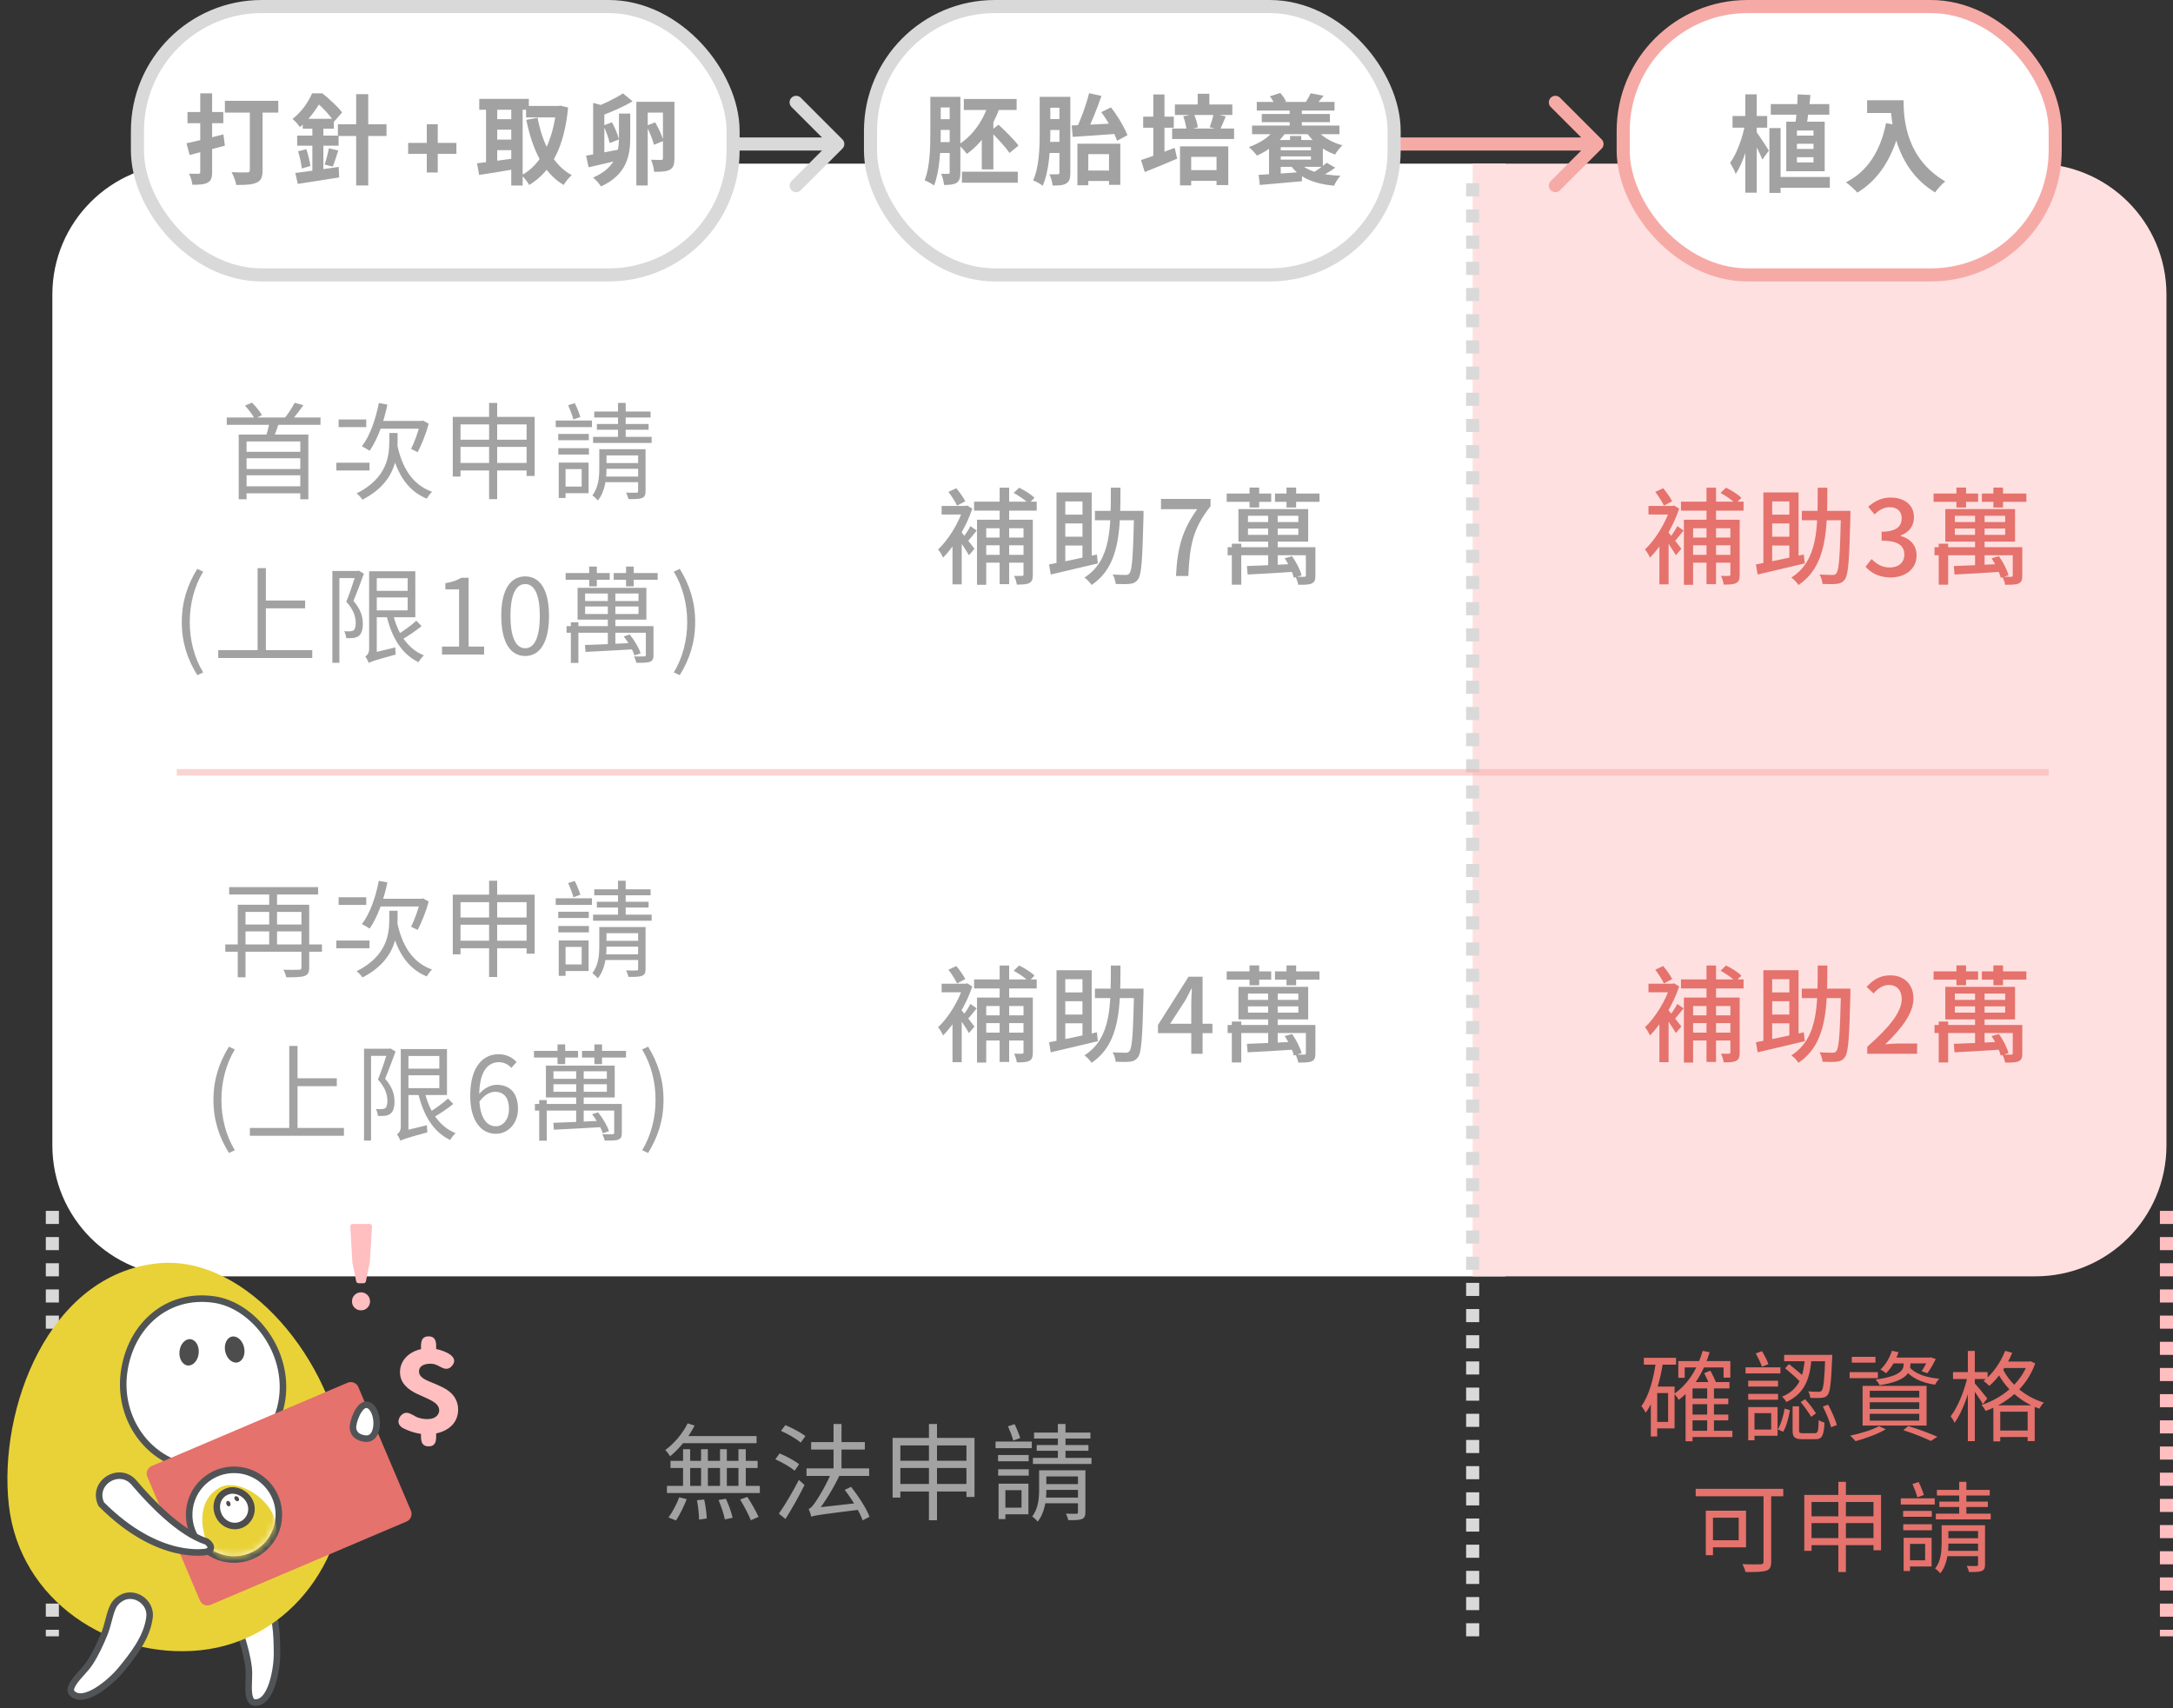 <svg width="332" height="261" viewBox="0 0 332 261" fill="none" xmlns="http://www.w3.org/2000/svg">
<rect x="0" y="0" width="332" height="261" fill="#333333" stroke="none"/>
<path d="M331 185V250" stroke="#FFBEC0" stroke-width="2" stroke-dasharray="2 2"/>
<path d="M8 185V250" stroke="#D9D9D9" stroke-width="2" stroke-dasharray="2 2"/>
<path d="M8 45C8 33.954 16.954 25 28 25H230V195H28C16.954 195 8 186.046 8 175V45Z" fill="white"/>
<path d="M225 25H311C322.046 25 331 33.954 331 45V175C331 186.046 322.046 195 311 195H225V25Z" fill="#FEE0E0"/>
<path d="M148.824 76.64H158.392V78.016H148.824V76.64ZM150.184 82.128H156.936V83.312H150.184V82.128ZM150.184 84.768H156.936V85.968H150.184V84.768ZM152.728 74.512H154.184V89.248H152.728V74.512ZM149.272 79.408H156.952V80.704H150.68V89.344H149.272V79.408ZM156.376 79.408H157.8V87.792C157.8 88.448 157.704 88.832 157.272 89.072C156.856 89.296 156.216 89.312 155.352 89.312C155.304 88.928 155.128 88.352 154.936 87.984C155.496 88 155.992 88 156.168 87.984C156.328 87.984 156.376 87.936 156.376 87.76V79.408ZM154.872 75.312L155.704 74.512C156.552 74.912 157.56 75.552 158.056 76.064L157.16 76.944C156.68 76.432 155.704 75.76 154.872 75.312ZM145.528 82.448L146.936 80.928V89.28H145.528V82.448ZM143.864 77.296H147.624V78.608H143.864V77.296ZM146.744 81.152C147.128 81.568 148.552 83.392 148.888 83.84L148.04 84.832C147.624 84.08 146.472 82.384 146.008 81.776L146.744 81.152ZM147.208 77.296H147.512L147.768 77.232L148.552 77.712C147.624 80.544 145.784 83.488 144.088 85.2C143.944 84.848 143.56 84.176 143.32 83.952C144.888 82.496 146.504 79.872 147.208 77.584V77.296ZM148.264 80.384L149.224 81.056C148.696 81.68 148.2 82.368 147.752 82.8L147.064 82.272C147.432 81.776 147.992 80.928 148.264 80.384ZM144.904 75.152L146.104 74.592C146.632 75.216 147.224 76.048 147.48 76.592L146.216 77.248C145.96 76.672 145.4 75.808 144.904 75.152ZM167.288 78.048H173.896V79.488H167.288V78.048ZM173.272 78.048H174.712C174.712 78.048 174.712 78.576 174.712 78.768C174.552 85.456 174.408 87.776 173.88 88.496C173.544 88.976 173.176 89.136 172.648 89.2C172.136 89.264 171.288 89.248 170.456 89.216C170.424 88.8 170.248 88.16 169.992 87.776C170.856 87.824 171.64 87.84 171.976 87.84C172.248 87.84 172.424 87.792 172.568 87.584C172.984 87.088 173.128 84.752 173.272 78.368V78.048ZM169.72 74.512H171.192C171.176 80.88 171.16 86.432 166.776 89.376C166.552 89.008 166.056 88.496 165.688 88.24C169.832 85.6 169.704 80.512 169.72 74.512ZM161.416 75.232H166.792V85.664H165.384V76.608H162.76V86.672H161.416V75.232ZM160.28 86.24C162.088 85.904 164.92 85.312 167.592 84.72L167.736 86.08C165.192 86.688 162.488 87.328 160.536 87.776L160.28 86.24ZM162.12 78.624H166.072V79.968H162.12V78.624ZM162.12 82H166.072V83.344H162.12V82ZM179.672 88C179.88 83.712 180.632 80.96 182.92 77.792H177.384V76.224H184.952V77.344C182.2 80.8 181.768 83.408 181.56 88H179.672ZM193.757 78.304H195.213V86.864H193.757V78.304ZM190.669 80.752V81.712H198.365V80.752H190.669ZM190.669 78.8V79.76H198.365V78.8H190.669ZM189.213 77.776H199.869V82.752H189.213V77.776ZM199.517 83.6H200.973V87.92C200.973 88.576 200.877 88.912 200.429 89.136C199.981 89.344 199.325 89.344 198.349 89.344C198.301 88.976 198.109 88.464 197.933 88.112C198.557 88.128 199.101 88.128 199.277 88.128C199.453 88.112 199.517 88.064 199.517 87.904V83.6ZM190.509 86.48C192.317 86.416 195.069 86.304 197.741 86.16L197.725 87.36C195.165 87.536 192.493 87.68 190.621 87.776L190.509 86.48ZM196.285 85.296L197.405 84.976C198.045 85.872 198.669 87.088 198.861 87.904L197.677 88.272C197.485 87.456 196.909 86.224 196.285 85.296ZM190.909 74.496H192.381V77.536H190.909V74.496ZM196.557 74.496H198.029V77.536H196.557V74.496ZM187.421 75.408H194.221V76.672H187.421V75.408ZM194.797 75.408H201.597V76.672H194.797V75.408ZM187.565 83.6H200.189V84.832H187.565V83.6ZM188.205 83.072H189.645V89.328H188.205V83.072Z" fill="#A2A2A2"/>
<path d="M148.824 149.64H158.392V151.016H148.824V149.64ZM150.184 155.128H156.936V156.312H150.184V155.128ZM150.184 157.768H156.936V158.968H150.184V157.768ZM152.728 147.512H154.184V162.248H152.728V147.512ZM149.272 152.408H156.952V153.704H150.68V162.344H149.272V152.408ZM156.376 152.408H157.8V160.792C157.8 161.448 157.704 161.832 157.272 162.072C156.856 162.296 156.216 162.312 155.352 162.312C155.304 161.928 155.128 161.352 154.936 160.984C155.496 161 155.992 161 156.168 160.984C156.328 160.984 156.376 160.936 156.376 160.76V152.408ZM154.872 148.312L155.704 147.512C156.552 147.912 157.56 148.552 158.056 149.064L157.16 149.944C156.68 149.432 155.704 148.76 154.872 148.312ZM145.528 155.448L146.936 153.928V162.28H145.528V155.448ZM143.864 150.296H147.624V151.608H143.864V150.296ZM146.744 154.152C147.128 154.568 148.552 156.392 148.888 156.84L148.04 157.832C147.624 157.08 146.472 155.384 146.008 154.776L146.744 154.152ZM147.208 150.296H147.512L147.768 150.232L148.552 150.712C147.624 153.544 145.784 156.488 144.088 158.2C143.944 157.848 143.56 157.176 143.32 156.952C144.888 155.496 146.504 152.872 147.208 150.584V150.296ZM148.264 153.384L149.224 154.056C148.696 154.68 148.2 155.368 147.752 155.8L147.064 155.272C147.432 154.776 147.992 153.928 148.264 153.384ZM144.904 148.152L146.104 147.592C146.632 148.216 147.224 149.048 147.48 149.592L146.216 150.248C145.96 149.672 145.4 148.808 144.904 148.152ZM167.288 151.048H173.896V152.488H167.288V151.048ZM173.272 151.048H174.712C174.712 151.048 174.712 151.576 174.712 151.768C174.552 158.456 174.408 160.776 173.88 161.496C173.544 161.976 173.176 162.136 172.648 162.2C172.136 162.264 171.288 162.248 170.456 162.216C170.424 161.8 170.248 161.16 169.992 160.776C170.856 160.824 171.64 160.84 171.976 160.84C172.248 160.84 172.424 160.792 172.568 160.584C172.984 160.088 173.128 157.752 173.272 151.368V151.048ZM169.72 147.512H171.192C171.176 153.88 171.16 159.432 166.776 162.376C166.552 162.008 166.056 161.496 165.688 161.24C169.832 158.6 169.704 153.512 169.72 147.512ZM161.416 148.232H166.792V158.664H165.384V149.608H162.76V159.672H161.416V148.232ZM160.28 159.24C162.088 158.904 164.92 158.312 167.592 157.72L167.736 159.08C165.192 159.688 162.488 160.328 160.536 160.776L160.28 159.24ZM162.12 151.624H166.072V152.968H162.12V151.624ZM162.12 155H166.072V156.344H162.12V155ZM182.008 161V153.32C182.008 152.696 182.056 151.688 182.104 151.048H182.024C181.736 151.64 181.416 152.264 181.08 152.872L178.776 156.408H185.24V157.848H176.92V156.6L181.592 149.224H183.736V161H182.008ZM193.757 151.304H195.213V159.864H193.757V151.304ZM190.669 153.752V154.712H198.365V153.752H190.669ZM190.669 151.8V152.76H198.365V151.8H190.669ZM189.213 150.776H199.869V155.752H189.213V150.776ZM199.517 156.6H200.973V160.92C200.973 161.576 200.877 161.912 200.429 162.136C199.981 162.344 199.325 162.344 198.349 162.344C198.301 161.976 198.109 161.464 197.933 161.112C198.557 161.128 199.101 161.128 199.277 161.128C199.453 161.112 199.517 161.064 199.517 160.904V156.6ZM190.509 159.48C192.317 159.416 195.069 159.304 197.741 159.16L197.725 160.36C195.165 160.536 192.493 160.68 190.621 160.776L190.509 159.48ZM196.285 158.296L197.405 157.976C198.045 158.872 198.669 160.088 198.861 160.904L197.677 161.272C197.485 160.456 196.909 159.224 196.285 158.296ZM190.909 147.496H192.381V150.536H190.909V147.496ZM196.557 147.496H198.029V150.536H196.557V147.496ZM187.421 148.408H194.221V149.672H187.421V148.408ZM194.797 148.408H201.597V149.672H194.797V148.408ZM187.565 156.6H200.189V157.832H187.565V156.6ZM188.205 156.072H189.645V162.328H188.205V156.072Z" fill="#A2A2A2"/>
<path d="M256.824 76.64H266.392V78.016H256.824V76.64ZM258.184 82.128H264.936V83.312H258.184V82.128ZM258.184 84.768H264.936V85.968H258.184V84.768ZM260.728 74.512H262.184V89.248H260.728V74.512ZM257.272 79.408H264.952V80.704H258.68V89.344H257.272V79.408ZM264.376 79.408H265.8V87.792C265.8 88.448 265.704 88.832 265.272 89.072C264.856 89.296 264.216 89.312 263.352 89.312C263.304 88.928 263.128 88.352 262.936 87.984C263.496 88 263.992 88 264.168 87.984C264.328 87.984 264.376 87.936 264.376 87.76V79.408ZM262.872 75.312L263.704 74.512C264.552 74.912 265.56 75.552 266.056 76.064L265.16 76.944C264.68 76.432 263.704 75.76 262.872 75.312ZM253.528 82.448L254.936 80.928V89.28H253.528V82.448ZM251.864 77.296H255.624V78.608H251.864V77.296ZM254.744 81.152C255.128 81.568 256.552 83.392 256.888 83.84L256.04 84.832C255.624 84.08 254.472 82.384 254.008 81.776L254.744 81.152ZM255.208 77.296H255.512L255.768 77.232L256.552 77.712C255.624 80.544 253.784 83.488 252.088 85.2C251.944 84.848 251.56 84.176 251.32 83.952C252.888 82.496 254.504 79.872 255.208 77.584V77.296ZM256.264 80.384L257.224 81.056C256.696 81.68 256.2 82.368 255.752 82.8L255.064 82.272C255.432 81.776 255.992 80.928 256.264 80.384ZM252.904 75.152L254.104 74.592C254.632 75.216 255.224 76.048 255.48 76.592L254.216 77.248C253.96 76.672 253.4 75.808 252.904 75.152ZM275.288 78.048H281.896V79.488H275.288V78.048ZM281.272 78.048H282.712C282.712 78.048 282.712 78.576 282.712 78.768C282.552 85.456 282.408 87.776 281.88 88.496C281.544 88.976 281.176 89.136 280.648 89.2C280.136 89.264 279.288 89.248 278.456 89.216C278.424 88.8 278.248 88.16 277.992 87.776C278.856 87.824 279.64 87.84 279.976 87.84C280.248 87.84 280.424 87.792 280.568 87.584C280.984 87.088 281.128 84.752 281.272 78.368V78.048ZM277.72 74.512H279.192C279.176 80.88 279.16 86.432 274.776 89.376C274.552 89.008 274.056 88.496 273.688 88.24C277.832 85.6 277.704 80.512 277.72 74.512ZM269.416 75.232H274.792V85.664H273.384V76.608H270.76V86.672H269.416V75.232ZM268.28 86.24C270.088 85.904 272.92 85.312 275.592 84.72L275.736 86.08C273.192 86.688 270.488 87.328 268.536 87.776L268.28 86.24ZM270.12 78.624H274.072V79.968H270.12V78.624ZM270.12 82H274.072V83.344H270.12V82ZM288.872 88.224C287.032 88.224 285.832 87.488 285.032 86.592L285.944 85.408C286.632 86.112 287.496 86.704 288.728 86.704C290.04 86.704 290.952 85.968 290.952 84.752C290.952 83.44 290.12 82.608 287.48 82.608V81.232C289.784 81.232 290.552 80.368 290.552 79.184C290.552 78.144 289.88 77.488 288.744 77.488C287.848 77.488 287.08 77.92 286.408 78.592L285.432 77.424C286.376 76.592 287.464 76.016 288.824 76.016C290.936 76.016 292.424 77.104 292.424 79.04C292.424 80.4 291.64 81.344 290.392 81.808V81.888C291.752 82.24 292.824 83.248 292.824 84.848C292.824 86.976 291.048 88.224 288.872 88.224ZM301.757 78.304H303.213V86.864H301.757V78.304ZM298.669 80.752V81.712H306.365V80.752H298.669ZM298.669 78.8V79.76H306.365V78.8H298.669ZM297.213 77.776H307.869V82.752H297.213V77.776ZM307.517 83.6H308.973V87.92C308.973 88.576 308.877 88.912 308.429 89.136C307.981 89.344 307.325 89.344 306.349 89.344C306.301 88.976 306.109 88.464 305.933 88.112C306.557 88.128 307.101 88.128 307.277 88.128C307.453 88.112 307.517 88.064 307.517 87.904V83.6ZM298.509 86.48C300.317 86.416 303.069 86.304 305.741 86.16L305.725 87.36C303.165 87.536 300.493 87.68 298.621 87.776L298.509 86.48ZM304.285 85.296L305.405 84.976C306.045 85.872 306.669 87.088 306.861 87.904L305.677 88.272C305.485 87.456 304.909 86.224 304.285 85.296ZM298.909 74.496H300.381V77.536H298.909V74.496ZM304.557 74.496H306.029V77.536H304.557V74.496ZM295.421 75.408H302.221V76.672H295.421V75.408ZM302.797 75.408H309.597V76.672H302.797V75.408ZM295.565 83.6H308.189V84.832H295.565V83.6ZM296.205 83.072H297.645V89.328H296.205V83.072Z" fill="#E5726C"/>
<path d="M256.824 149.64H266.392V151.016H256.824V149.64ZM258.184 155.128H264.936V156.312H258.184V155.128ZM258.184 157.768H264.936V158.968H258.184V157.768ZM260.728 147.512H262.184V162.248H260.728V147.512ZM257.272 152.408H264.952V153.704H258.68V162.344H257.272V152.408ZM264.376 152.408H265.8V160.792C265.8 161.448 265.704 161.832 265.272 162.072C264.856 162.296 264.216 162.312 263.352 162.312C263.304 161.928 263.128 161.352 262.936 160.984C263.496 161 263.992 161 264.168 160.984C264.328 160.984 264.376 160.936 264.376 160.76V152.408ZM262.872 148.312L263.704 147.512C264.552 147.912 265.56 148.552 266.056 149.064L265.16 149.944C264.68 149.432 263.704 148.76 262.872 148.312ZM253.528 155.448L254.936 153.928V162.28H253.528V155.448ZM251.864 150.296H255.624V151.608H251.864V150.296ZM254.744 154.152C255.128 154.568 256.552 156.392 256.888 156.84L256.04 157.832C255.624 157.08 254.472 155.384 254.008 154.776L254.744 154.152ZM255.208 150.296H255.512L255.768 150.232L256.552 150.712C255.624 153.544 253.784 156.488 252.088 158.2C251.944 157.848 251.56 157.176 251.32 156.952C252.888 155.496 254.504 152.872 255.208 150.584V150.296ZM256.264 153.384L257.224 154.056C256.696 154.68 256.2 155.368 255.752 155.8L255.064 155.272C255.432 154.776 255.992 153.928 256.264 153.384ZM252.904 148.152L254.104 147.592C254.632 148.216 255.224 149.048 255.48 149.592L254.216 150.248C253.96 149.672 253.4 148.808 252.904 148.152ZM275.288 151.048H281.896V152.488H275.288V151.048ZM281.272 151.048H282.712C282.712 151.048 282.712 151.576 282.712 151.768C282.552 158.456 282.408 160.776 281.88 161.496C281.544 161.976 281.176 162.136 280.648 162.2C280.136 162.264 279.288 162.248 278.456 162.216C278.424 161.8 278.248 161.16 277.992 160.776C278.856 160.824 279.64 160.84 279.976 160.84C280.248 160.84 280.424 160.792 280.568 160.584C280.984 160.088 281.128 157.752 281.272 151.368V151.048ZM277.72 147.512H279.192C279.176 153.88 279.16 159.432 274.776 162.376C274.552 162.008 274.056 161.496 273.688 161.24C277.832 158.6 277.704 153.512 277.72 147.512ZM269.416 148.232H274.792V158.664H273.384V149.608H270.76V159.672H269.416V148.232ZM268.28 159.24C270.088 158.904 272.92 158.312 275.592 157.72L275.736 159.08C273.192 159.688 270.488 160.328 268.536 160.776L268.28 159.24ZM270.12 151.624H274.072V152.968H270.12V151.624ZM270.12 155H274.072V156.344H270.12V155ZM285.288 161V159.928C288.776 156.856 290.552 154.568 290.552 152.632C290.552 151.368 289.88 150.488 288.568 150.488C287.64 150.488 286.872 151.064 286.248 151.784L285.192 150.776C286.216 149.672 287.256 149.016 288.792 149.016C290.952 149.016 292.344 150.408 292.344 152.552C292.344 154.808 290.52 157.16 288.024 159.56C288.632 159.496 289.384 159.432 289.96 159.432H292.904V161H285.288ZM301.757 151.304H303.213V159.864H301.757V151.304ZM298.669 153.752V154.712H306.365V153.752H298.669ZM298.669 151.8V152.76H306.365V151.8H298.669ZM297.213 150.776H307.869V155.752H297.213V150.776ZM307.517 156.6H308.973V160.92C308.973 161.576 308.877 161.912 308.429 162.136C307.981 162.344 307.325 162.344 306.349 162.344C306.301 161.976 306.109 161.464 305.933 161.112C306.557 161.128 307.101 161.128 307.277 161.128C307.453 161.112 307.517 161.064 307.517 160.904V156.6ZM298.509 159.48C300.317 159.416 303.069 159.304 305.741 159.16L305.725 160.36C303.165 160.536 300.493 160.68 298.621 160.776L298.509 159.48ZM304.285 158.296L305.405 157.976C306.045 158.872 306.669 160.088 306.861 160.904L305.677 161.272C305.485 160.456 304.909 159.224 304.285 158.296ZM298.909 147.496H300.381V150.536H298.909V147.496ZM304.557 147.496H306.029V150.536H304.557V147.496ZM295.421 148.408H302.221V149.672H295.421V148.408ZM302.797 148.408H309.597V149.672H302.797V148.408ZM295.565 156.6H308.189V157.832H295.565V156.6ZM296.205 156.072H297.645V162.328H296.205V156.072Z" fill="#E5726C"/>
<path d="M105.064 217.464L106.12 217.8C105.224 219.592 103.8 221.336 102.392 222.488C102.248 222.264 101.88 221.752 101.64 221.544C102.984 220.568 104.28 219.048 105.064 217.464ZM104.568 219.4H115.592V220.488H104.168L104.568 219.4ZM102.44 223.192H115.752V224.28H102.44V223.192ZM101.896 227.016H116.088V228.104H101.896V227.016ZM107.112 221.416H108.152V227.592H107.112V221.416ZM104.36 221.416H105.448V227.64H104.36V221.416ZM110.008 221.416H111.048V227.64H110.008V221.416ZM112.824 221.416H113.944V227.64H112.824V221.416ZM106.488 229.208L107.592 229.096C107.8 230.04 107.96 231.272 107.976 231.992L106.808 232.168C106.792 231.416 106.68 230.168 106.488 229.208ZM109.784 229.176L110.904 228.984C111.336 229.896 111.768 231.128 111.928 231.896L110.744 232.136C110.6 231.384 110.2 230.136 109.784 229.176ZM113.08 229.096L114.184 228.696C114.808 229.64 115.544 230.968 115.896 231.752L114.712 232.264C114.408 231.448 113.688 230.104 113.08 229.096ZM103.784 228.76L104.92 229.048C104.504 230.104 103.864 231.432 103.288 232.296L102.136 231.848C102.712 231.064 103.384 229.8 103.784 228.76ZM119.32 218.616L119.992 217.736C121.032 218.168 122.36 218.872 123.048 219.4L122.344 220.408C121.704 219.848 120.392 219.08 119.32 218.616ZM118.456 222.952L119.112 222.056C120.12 222.472 121.432 223.176 122.088 223.704L121.416 224.696C120.792 224.168 119.496 223.416 118.456 222.952ZM119 231.256C119.864 230.04 121.128 227.928 122.056 226.104L122.92 226.888C122.072 228.584 120.952 230.584 120.008 232.072L119 231.256ZM127.352 217.56H128.568V225.096H127.352V217.56ZM123.224 224.344H132.792V225.496H123.224V224.344ZM123.928 220.328H132.136V221.464H123.928V220.328ZM129.064 227.624L130.024 227.16C131.16 228.584 132.376 230.472 132.856 231.736L131.8 232.28C131.368 231.032 130.168 229.064 129.064 227.624ZM123.96 231.736L123.928 230.776L124.616 230.36L131.144 229.624C131.128 229.944 131.176 230.408 131.224 230.664C125.096 231.432 124.392 231.528 123.96 231.736ZM123.96 231.736C123.896 231.464 123.704 230.872 123.544 230.536C123.864 230.456 124.184 230.072 124.584 229.48C125 228.92 126.36 226.696 127.176 224.616L128.44 225.048C127.416 227.256 126.072 229.48 124.808 231.032V231.064C124.808 231.064 123.96 231.48 123.96 231.736ZM136.376 219.688H148.888V228.712H147.656V220.84H137.56V228.808H136.376V219.688ZM137.144 223.176H148.312V224.28H137.144V223.176ZM137.16 226.728H148.296V227.88H137.16V226.728ZM141.928 217.56H143.16V232.264H141.928V217.56ZM157.992 218.872H166.6V219.784H157.992V218.872ZM158.392 220.776H166.296V221.656H158.392V220.776ZM157.816 222.744H166.76V223.672H157.816V222.744ZM161.624 217.56H162.792V223.24H161.624V217.56ZM164.696 224.632H165.832V231.032C165.832 231.608 165.704 231.912 165.288 232.088C164.872 232.248 164.2 232.264 163.208 232.248C163.16 231.96 163 231.544 162.856 231.256C163.576 231.288 164.232 231.288 164.44 231.272C164.648 231.272 164.696 231.208 164.696 231.032V224.632ZM159.352 226.744H165.272V227.624H159.352V226.744ZM159.352 228.808H165.272V229.672H159.352V228.808ZM158.76 224.632H159.864V227.592C159.864 229.096 159.656 231.112 158.536 232.472C158.376 232.248 157.928 231.832 157.704 231.688C158.648 230.472 158.76 228.856 158.76 227.576V224.632ZM159.4 224.632H165.096V225.576H159.4V224.632ZM152.488 222.296H157.16V223.256H152.488V222.296ZM153.144 226.68H157.128V231.352H153.144V230.344H156.072V227.672H153.144V226.68ZM152.568 226.68H153.608V232.088H152.568V226.68ZM152.504 224.472H157.176V225.448H152.504V224.472ZM152.104 220.248H157.64V221.256H152.104V220.248ZM154.008 217.912L155.016 217.592C155.352 218.264 155.704 219.144 155.864 219.704L154.808 220.088C154.664 219.512 154.312 218.6 154.008 217.912Z" fill="#A2A2A2"/>
<path d="M258.19 213.66H264.055V214.53H258.19V213.66ZM258.19 216.12H264.055V217.005H258.19V216.12ZM258.205 218.595H264.685V219.555H258.205V218.595ZM256.42 207.945H264.37V210.48H263.335V208.92H257.395V210.51H256.42V207.945ZM260.83 211.875H261.865V219.105H260.83V211.875ZM258.595 211.155H264.235V212.13H258.595V220.2H257.53V212.175L258.505 211.155H258.595ZM260.14 206.385L261.205 206.595C260.275 209.7 258.685 212.25 256.48 213.87C256.36 213.63 256.015 213.165 255.79 212.94C257.875 211.5 259.345 209.175 260.14 206.385ZM260.38 209.79L261.31 209.415C261.67 210.03 262.06 210.84 262.225 211.365L261.25 211.8C261.085 211.26 260.695 210.405 260.38 209.79ZM251.155 207.45H256.075V208.5H251.155V207.45ZM252.595 211.845H255.85V218.235H252.595V217.245H254.86V212.835H252.595V211.845ZM253.03 207.825L254.11 207.99C253.63 211.065 252.82 213.945 251.44 215.835C251.32 215.595 250.99 215.07 250.78 214.83C251.98 213.18 252.655 210.57 253.03 207.825ZM252.22 211.845H253.195V219.465H252.22V211.845ZM278.875 207H279.94C279.94 207 279.94 207.345 279.925 207.48C279.775 211.305 279.61 212.655 279.235 213.135C278.98 213.435 278.71 213.525 278.29 213.57C277.915 213.6 277.255 213.6 276.58 213.57C276.55 213.27 276.445 212.85 276.265 212.565C276.94 212.64 277.585 212.64 277.84 212.64C278.065 212.64 278.185 212.61 278.32 212.475C278.59 212.16 278.755 210.825 278.875 207.195V207ZM275.77 207.405H276.79C276.55 210.39 275.89 212.865 272.92 214.2C272.8 213.945 272.5 213.57 272.26 213.39C275.035 212.25 275.56 210 275.77 207.405ZM272.59 207H279.235V207.975H272.59V207ZM273.88 214.86H274.87V218.52C274.87 218.91 274.975 218.97 275.5 218.97C275.725 218.97 276.91 218.97 277.24 218.97C277.735 218.97 277.825 218.73 277.87 216.96C278.08 217.125 278.485 217.275 278.755 217.35C278.65 219.39 278.38 219.885 277.345 219.885C277.075 219.885 275.635 219.885 275.38 219.885C274.18 219.885 273.88 219.585 273.88 218.52V214.86ZM272.665 215.205L273.475 215.445C273.28 216.54 272.95 217.92 272.44 218.745L271.615 218.385C272.125 217.575 272.485 216.24 272.665 215.205ZM275.11 214.2L275.8 213.78C276.415 214.44 277.12 215.37 277.45 215.94L276.715 216.465C276.385 215.865 275.695 214.905 275.11 214.2ZM278.5 214.89L279.31 214.605C279.85 215.595 280.42 216.915 280.645 217.725L279.76 218.055C279.565 217.245 279.025 215.895 278.5 214.89ZM272.74 209.04L273.34 208.41C274.15 209.07 275.23 209.955 275.77 210.495L275.14 211.23C274.615 210.645 273.55 209.715 272.74 209.04ZM268.255 206.775L269.2 206.43C269.59 207.06 269.995 207.885 270.19 208.41L269.2 208.815C269.02 208.26 268.6 207.405 268.255 206.775ZM267.1 210.945H271.66V211.845H267.1V210.945ZM267.1 212.955H271.66V213.855H267.1V212.955ZM266.695 208.905H272.02V209.835H266.695V208.905ZM267.61 214.98H271.585V219.36H267.61V218.415H270.61V215.91H267.61V214.98ZM267.1 214.98H268.06V220.05H267.1V214.98ZM285.67 214.245V215.265H293.23V214.245H285.67ZM285.67 216V217.05H293.23V216H285.67ZM285.67 212.49V213.51H293.23V212.49H285.67ZM284.575 211.74H294.355V217.8H284.575V211.74ZM290.8 218.505L291.55 217.875C293.185 218.37 294.94 219.03 296.005 219.51L295 220.155C294.04 219.675 292.42 219.03 290.8 218.505ZM287.095 217.89L288.115 218.37C286.9 219.09 284.995 219.78 283.495 220.185C283.315 219.975 282.925 219.54 282.67 219.345C284.215 219.015 286.015 218.49 287.095 217.89ZM288.82 207.42H295V208.305H288.82V207.42ZM289.06 206.37L290.065 206.595C289.66 207.825 288.94 209.04 288.16 209.805C287.98 209.64 287.56 209.37 287.305 209.235C288.085 208.515 288.715 207.45 289.06 206.37ZM290.845 207.975H291.88V208.485C291.88 209.625 291.4 210.975 287.17 211.635C287.065 211.365 286.765 210.975 286.57 210.765C290.47 210.255 290.845 209.22 290.845 208.455V207.975ZM291.73 208.86C292.495 209.835 294.205 210.465 296.29 210.645C296.065 210.87 295.78 211.275 295.645 211.56C293.485 211.245 291.76 210.39 290.935 209.055L291.73 208.86ZM282.925 207.3H286.54V208.185H282.925V207.3ZM282.595 209.64H286.915V210.555H282.595V209.64ZM294.625 207.42H294.82L294.985 207.375L295.75 207.63C295.375 208.395 294.895 209.265 294.475 209.805L293.59 209.49C293.935 208.995 294.355 208.23 294.625 207.585V207.42ZM305.92 208.02H310.15V209.01H305.92V208.02ZM304.555 214.71H310.87V220.17H309.79V215.685H305.605V220.215H304.555V214.71ZM305.005 218.565H310.36V219.555H305.005V218.565ZM306.355 206.385L307.435 206.685C306.625 208.68 305.305 210.555 303.94 211.74C303.76 211.545 303.31 211.155 303.055 210.99C304.435 209.91 305.65 208.2 306.355 206.385ZM309.835 208.02H310.045L310.24 207.975L310.945 208.305C309.655 212.025 306.565 214.41 303.37 215.565C303.235 215.28 302.95 214.86 302.725 214.65C305.74 213.705 308.74 211.395 309.835 208.215V208.02ZM305.83 208.8C306.76 210.93 308.965 213.285 312.265 214.29C312.04 214.5 311.725 214.95 311.575 215.22C308.23 214.05 306.025 211.56 305.005 209.325L305.83 208.8ZM298.39 209.625H303.67V210.69H298.39V209.625ZM300.655 206.4H301.72V220.185H300.655V206.4ZM300.61 210.285L301.315 210.525C300.82 212.94 299.755 215.865 298.63 217.38C298.51 217.08 298.24 216.645 298.03 216.39C299.095 215.04 300.16 212.445 300.61 210.285ZM301.645 211.29C302.005 211.65 303.325 213.255 303.625 213.66L302.95 214.53C302.59 213.87 301.51 212.325 301.09 211.785L301.645 211.29ZM269.44 227.81H270.61V238.595C270.61 239.405 270.415 239.795 269.83 239.975C269.23 240.17 268.18 240.185 266.695 240.185C266.62 239.855 266.395 239.3 266.215 238.97C267.43 239.03 268.645 239.015 269.005 239C269.335 238.985 269.44 238.88 269.44 238.565V227.81ZM260.62 230.81H261.715V237.605H260.62V230.81ZM261.085 230.81H266.77V236.405H261.085V235.325H265.645V231.875H261.085V230.81ZM259.075 227.465H272.455V228.605H259.075V227.465ZM275.665 228.395H287.395V236.855H286.24V229.475H276.775V236.945H275.665V228.395ZM276.385 231.665H286.855V232.7H276.385V231.665ZM276.4 234.995H286.84V236.075H276.4V234.995ZM280.87 226.4H282.025V240.185H280.87V226.4ZM295.93 227.63H304V228.485H295.93V227.63ZM296.305 229.415H303.715V230.24H296.305V229.415ZM295.765 231.26H304.15V232.13H295.765V231.26ZM299.335 226.4H300.43V231.725H299.335V226.4ZM302.215 233.03H303.28V239.03C303.28 239.57 303.16 239.855 302.77 240.02C302.38 240.17 301.75 240.185 300.82 240.17C300.775 239.9 300.625 239.51 300.49 239.24C301.165 239.27 301.78 239.27 301.975 239.255C302.17 239.255 302.215 239.195 302.215 239.03V233.03ZM297.205 235.01H302.755V235.835H297.205V235.01ZM297.205 236.945H302.755V237.755H297.205V236.945ZM296.65 233.03H297.685V235.805C297.685 237.215 297.49 239.105 296.44 240.38C296.29 240.17 295.87 239.78 295.66 239.645C296.545 238.505 296.65 236.99 296.65 235.79V233.03ZM297.25 233.03H302.59V233.915H297.25V233.03ZM290.77 230.84H295.15V231.74H290.77V230.84ZM291.385 234.95H295.12V239.33H291.385V238.385H294.13V235.88H291.385V234.95ZM290.845 234.95H291.82V240.02H290.845V234.95ZM290.785 232.88H295.165V233.795H290.785V232.88ZM290.41 228.92H295.6V229.865H290.41V228.92ZM292.195 226.73L293.14 226.43C293.455 227.06 293.785 227.885 293.935 228.41L292.945 228.77C292.81 228.23 292.48 227.375 292.195 226.73Z" fill="#E5726C"/>
<path d="M225 28L225 250" stroke="#D9D9D9" stroke-width="2" stroke-dasharray="2 2"/>
<rect x="248" y="1" width="66" height="41" rx="19" fill="white" stroke="#F6AAA6" stroke-width="2"/>
<path d="M244.707 21.293C245.098 21.683 245.098 22.317 244.707 22.707L238.343 29.071C237.953 29.462 237.319 29.462 236.929 29.071C236.538 28.68 236.538 28.047 236.929 27.657L242.586 22L236.929 16.343C236.538 15.953 236.538 15.319 236.929 14.929C237.319 14.538 237.953 14.538 238.343 14.929L244.707 21.293ZM196 21L244 21L244 23L196 23V21Z" fill="#F6AAA6"/>
<path d="M270.544 15.904H279.488V17.52H270.544V15.904ZM271.168 27.04H279.568V28.688H271.168V27.04ZM274.656 14.416L276.608 14.512C276.464 16.144 276.208 18.08 275.968 19.376L274.256 19.312C274.448 18.032 274.608 16.016 274.656 14.416ZM270.336 19.568H272.048V29.472H270.336V19.568ZM274.544 21.968V22.752H277.072V21.968H274.544ZM274.544 24.016V24.816H277.072V24.016H274.544ZM274.544 19.936V20.72H277.072V19.936H274.544ZM272.912 18.592H278.784V26.16H272.912V18.592ZM264.704 17.728H270V19.504H264.704V17.728ZM266.656 14.416H268.4V29.44H266.656V14.416ZM266.624 18.944L267.696 19.312C267.232 21.84 266.32 24.928 265.184 26.576C265.024 26.064 264.608 25.328 264.336 24.88C265.36 23.488 266.256 20.976 266.624 18.944ZM268.32 20.112C268.672 20.544 269.984 22.56 270.256 23.008L269.264 24.384C268.912 23.456 267.952 21.632 267.52 20.88L268.32 20.112ZM285.264 15.312H289.792V17.264H285.264V15.312ZM288.848 15.312H290.832C290.832 18.352 291.264 24.24 297.2 27.712C296.752 28.064 295.984 28.912 295.648 29.392C289.552 25.728 288.848 18.576 288.848 15.312ZM288.16 18.816L290.368 19.216C289.248 23.968 287.12 27.408 283.776 29.424C283.424 29.008 282.528 28.208 282.032 27.856C285.376 26.16 287.296 23.056 288.16 18.816Z" fill="#A2A2A2"/>
<path d="M128.707 22.707C129.098 22.317 129.098 21.683 128.707 21.293L122.343 14.929C121.953 14.538 121.319 14.538 120.929 14.929C120.538 15.319 120.538 15.953 120.929 16.343L126.586 22L120.929 27.657C120.538 28.047 120.538 28.68 120.929 29.071C121.319 29.462 121.953 29.462 122.343 29.071L128.707 22.707ZM89 23L128 23L128 21L89 21V23Z" fill="#D9D9D9"/>
<rect x="133" y="1" width="80" height="41" rx="19" fill="white" stroke="#D9D9D9" stroke-width="2"/>
<path d="M143.01 14.79H146.055V16.41H143.01V14.79ZM142.905 18.21H145.695V19.845H142.905V18.21ZM142.905 21.705H145.695V23.37H142.905V21.705ZM142.14 14.79H143.73V20.235C143.73 22.62 143.595 26.1 142.71 28.335C142.395 28.095 141.675 27.69 141.27 27.555C142.095 25.47 142.14 22.455 142.14 20.25V14.79ZM145.095 14.79H146.73V26.34C146.73 27.12 146.61 27.615 146.175 27.915C145.71 28.2 145.125 28.26 144.225 28.26C144.195 27.78 144 27 143.79 26.55C144.24 26.565 144.705 26.565 144.87 26.565C145.035 26.55 145.095 26.49 145.095 26.31V14.79ZM147.255 15.12H155.325V16.8H147.255V15.12ZM146.97 26.235H155.505V27.915H146.97V26.235ZM150.9 16.245L152.64 16.68C151.62 19.545 149.85 21.99 147.735 23.505C147.465 23.145 146.835 22.425 146.445 22.095C148.47 20.835 150.06 18.705 150.9 16.245ZM151.29 20.04L152.565 19.05C153.585 20.01 154.965 21.345 155.61 22.245L154.23 23.37C153.645 22.47 152.31 21.06 151.29 20.04ZM150 18.87L150.915 17.955L151.77 18.015V25.875H150V18.87ZM165.435 26.055H170.385V27.645H165.435V26.055ZM164.61 21.96H171.165V28.245H169.44V23.55H166.275V28.305H164.61V21.96ZM163.74 19.17C165.555 19.095 168.285 18.96 170.835 18.825L170.82 20.43C168.375 20.625 165.765 20.79 163.89 20.91L163.74 19.17ZM168.255 17.13L169.74 16.41C170.775 17.715 171.795 19.47 172.26 20.655L170.67 21.51C170.28 20.31 169.245 18.465 168.255 17.13ZM166.395 14.235L168.285 14.655C167.595 16.65 166.71 18.855 165.975 20.28L164.355 19.86C165.09 18.39 165.96 16.02 166.395 14.235ZM159.555 14.79H162.855V16.455H159.555V14.79ZM159.555 18.195H162.915V19.86H159.555V18.195ZM159.54 21.675H162.87V23.37H159.54V21.675ZM158.85 14.79H160.47V20.25C160.47 22.665 160.32 26.145 159.3 28.38C158.985 28.11 158.25 27.705 157.845 27.555C158.79 25.485 158.85 22.455 158.85 20.25V14.79ZM161.865 14.79H163.53V26.4C163.53 27.21 163.41 27.72 162.915 28.02C162.45 28.32 161.79 28.35 160.83 28.35C160.785 27.885 160.56 27.075 160.335 26.625C160.875 26.64 161.43 26.64 161.625 26.625C161.79 26.625 161.865 26.565 161.865 26.37V14.79ZM179.505 15.96H188.28V17.565H179.505V15.96ZM181.005 25.995H186.75V27.63H181.005V25.995ZM179.085 19.635H188.55V21.24H179.085V19.635ZM182.985 14.325H184.77V16.575H182.985V14.325ZM180.285 22.365H187.665V28.275H185.865V23.97H181.995V28.32H180.285V22.365ZM185.43 17.355L187.275 17.79C186.945 18.57 186.645 19.335 186.39 19.845L184.83 19.44C185.04 18.87 185.31 17.985 185.43 17.355ZM180.78 17.775L182.415 17.43C182.7 18.045 182.94 18.9 183 19.455L181.275 19.875C181.245 19.305 181.035 18.435 180.78 17.775ZM174.66 17.82H179.34V19.515H174.66V17.82ZM176.205 14.43H177.915V24.39H176.205V14.43ZM174.33 24.45C175.635 24.045 177.615 23.295 179.475 22.59L179.85 24.24C178.17 24.975 176.355 25.71 174.9 26.28L174.33 24.45ZM192.015 15.57H203.895V16.89H192.015V15.57ZM192.78 17.415H203.19V18.66H192.78V17.415ZM191.295 19.185H204.645V20.505H191.295V19.185ZM194.865 22.965H200.73V23.895H194.865V22.965ZM197.04 16.29H198.9V19.83H197.04V16.29ZM197.1 20.775H198.81V22.125H197.1V20.775ZM194.01 14.715L195.6 14.205C195.96 14.58 196.32 15.12 196.485 15.51L194.82 16.125C194.7 15.735 194.355 15.135 194.01 14.715ZM200.25 14.25L202.23 14.625C201.81 15.18 201.39 15.645 201.075 15.96L199.53 15.555C199.785 15.165 200.085 14.61 200.25 14.25ZM200.91 19.56C201.735 20.73 203.355 21.735 205.095 22.2C204.735 22.545 204.225 23.175 203.97 23.61C202.125 22.965 200.475 21.63 199.5 20.055L200.91 19.56ZM198.51 24.825C199.59 26.13 201.84 26.73 204.81 26.85C204.45 27.21 204.03 27.9 203.82 28.38C200.625 28.05 198.405 27.12 197.1 25.125L198.51 24.825ZM195.09 21.39H202.11V25.485H195.09V24.39H200.295V22.485H195.09V21.39ZM193.89 21.39H195.675V27.225H193.89V21.39ZM192.3 26.715C193.95 26.625 196.5 26.46 198.915 26.28V27.69C196.635 27.9 194.235 28.11 192.48 28.26L192.3 26.715ZM202.695 24.87L204.015 25.62C203.16 26.235 202.155 26.805 201.36 27.195L200.34 26.55C201.09 26.115 202.11 25.395 202.695 24.87ZM194.88 19.605L196.545 20.085C195.54 21.705 193.785 22.995 192.045 23.775C191.79 23.43 191.19 22.785 190.815 22.47C192.51 21.87 194.085 20.85 194.88 19.605Z" fill="#A2A2A2"/>
<rect x="21" y="1" width="91" height="41" rx="19" fill="white" stroke="#D9D9D9" stroke-width="2"/>
<path d="M28.495 21.885C29.95 21.585 32.11 21.045 34.135 20.535L34.36 22.26C32.515 22.755 30.52 23.28 28.975 23.685L28.495 21.885ZM28.645 17.115H34.12V18.825H28.645V17.115ZM30.595 14.265H32.41V26.28C32.41 27.165 32.245 27.615 31.735 27.9C31.21 28.185 30.49 28.23 29.395 28.23C29.35 27.75 29.11 27 28.885 26.535C29.47 26.55 30.115 26.55 30.31 26.55C30.52 26.55 30.595 26.475 30.595 26.265V14.265ZM34.36 15.405H42.52V17.205H34.36V15.405ZM38.17 16.05H40.12V26.01C40.12 27.045 39.895 27.6 39.205 27.9C38.515 28.23 37.51 28.26 36.1 28.26C36.01 27.705 35.665 26.805 35.38 26.295C36.325 26.355 37.435 26.355 37.765 26.34C38.065 26.34 38.17 26.25 38.17 25.98V16.05ZM51.625 18.99H59.05V20.775H51.625V18.99ZM54.415 14.385H56.26V28.335H54.415V14.385ZM46.255 18.15H51.01V19.665H46.255V18.15ZM45.4 20.715H51.73V22.26H45.4V20.715ZM45.55 23.115L46.81 22.8C47.08 23.61 47.335 24.66 47.425 25.365L46.105 25.74C46.045 25.02 45.805 23.955 45.55 23.115ZM45.115 26.43C46.81 26.22 49.36 25.86 51.745 25.5L51.82 27.105C49.63 27.465 47.245 27.825 45.505 28.095L45.115 26.43ZM50.245 22.65L51.685 22.995C51.385 23.88 51.1 24.84 50.845 25.455L49.6 25.14C49.84 24.45 50.11 23.385 50.245 22.65ZM47.725 18.72H49.405V26.46L47.725 26.76V18.72ZM47.68 14.265H48.685V14.61H49.225V15.105C48.535 16.35 47.5 18 45.82 19.425C45.58 19.05 45.055 18.435 44.695 18.18C46.135 17.04 47.14 15.54 47.68 14.265ZM47.95 14.265H49.255C50.305 15.105 51.61 16.29 52.27 17.175L51.04 18.585C50.485 17.73 49.255 16.335 48.265 15.585H47.95V14.265ZM65.208 26.355V18.983H66.881V26.355H65.208ZM62.358 23.506V21.833H69.731V23.506H62.358ZM80.378 16.185H85.493V17.94H80.378V16.185ZM73.223 15.105H80.798V16.77H73.223V15.105ZM75.203 18.21H78.818V19.815H75.203V18.21ZM75.203 21.33H78.818V22.935H75.203V21.33ZM84.998 16.185H85.313L85.628 16.14L86.798 16.425C86.213 22.5 84.248 26.19 80.858 28.26C80.588 27.795 80.078 27.12 79.673 26.775C82.658 25.215 84.503 21.525 84.998 16.575V16.185ZM82.133 17.985C82.868 21.885 84.473 25.2 87.353 26.76C86.948 27.105 86.393 27.795 86.108 28.26C82.958 26.355 81.353 22.845 80.408 18.315L82.133 17.985ZM74.258 15.795H75.968V25.605H74.258V15.795ZM78.113 15.795H79.853V28.35H78.113V15.795ZM72.878 24.945C74.363 24.78 76.598 24.48 78.713 24.18L78.818 25.815C76.868 26.16 74.783 26.49 73.208 26.73L72.878 24.945ZM90.623 15.72L92.333 16.185V24.255H90.623V15.72ZM89.543 23.775C90.803 23.58 92.678 23.205 94.493 22.86L94.658 24.45C93.023 24.855 91.298 25.245 89.933 25.56L89.543 23.775ZM94.568 17.355H96.293V20.985C96.293 23.7 95.798 26.67 91.823 28.485C91.583 28.08 90.998 27.435 90.608 27.135C94.163 25.605 94.568 23.175 94.568 20.955V17.355ZM92.183 19.17L93.503 18.69C93.953 19.515 94.403 20.595 94.568 21.3L93.143 21.855C93.008 21.15 92.588 20.025 92.183 19.17ZM98.753 19.215L100.103 18.69C100.628 19.575 101.168 20.76 101.363 21.525L99.908 22.125C99.743 21.36 99.233 20.13 98.753 19.215ZM101.288 15.555H103.043V24.195C103.043 25.08 102.908 25.62 102.353 25.92C101.813 26.22 101.063 26.25 99.938 26.25C99.908 25.74 99.698 24.915 99.473 24.405C100.103 24.435 100.808 24.435 101.018 24.435C101.213 24.435 101.288 24.375 101.288 24.165V15.555ZM97.223 15.555H102.158V17.205H98.963V28.335H97.223V15.555ZM95.183 14.265L96.653 15.48C95.258 16.305 93.443 17.1 92.078 17.595L90.818 16.41C92.168 15.93 94.028 15.03 95.183 14.265Z" fill="#A2A2A2"/>
<path d="M27 118H313" stroke="#F6AAA6" stroke-opacity="0.5"/>
<path d="M37.416 69.032H46.216V70.008H37.416V69.032ZM37.416 71.656H46.216V72.616H37.416V71.656ZM37.416 74.296H46.264V75.368H37.416V74.296ZM34.648 63.784H48.968V64.904H34.648V63.784ZM36.472 66.392H47.112V76.28H45.88V67.448H37.672V76.28H36.472V66.392ZM41.208 64.36L42.68 64.456C42.376 65.4 41.992 66.408 41.704 67.096L40.536 66.92C40.808 66.2 41.08 65.112 41.208 64.36ZM45.016 61.544L46.344 61.896C45.768 62.76 45.064 63.656 44.488 64.264L43.448 63.928C43.992 63.272 44.648 62.264 45.016 61.544ZM37.432 61.976L38.488 61.512C39.08 62.072 39.704 62.872 40.024 63.416L38.904 63.992C38.632 63.432 37.992 62.584 37.432 61.976ZM57.88 61.576L59.192 61.816C58.616 64.552 57.656 67.176 56.472 68.872C56.2 68.68 55.608 68.328 55.288 68.184C56.504 66.632 57.384 64.12 57.88 61.576ZM57.704 64.312H64.568V65.496H57.176L57.704 64.312ZM64.2 64.312H64.376L64.616 64.248L65.496 64.728C65.096 66.296 64.376 67.976 63.816 69.08C63.56 68.952 63.08 68.712 62.808 68.584C63.304 67.592 63.96 65.88 64.2 64.6V64.312ZM60.648 67.736C61.352 71.32 62.952 74.056 66.008 75.128C65.752 75.368 65.384 75.848 65.208 76.184C62.008 74.872 60.408 71.944 59.624 67.912L60.648 67.736ZM59.48 66.152H60.744V67.416C60.744 70.072 60.296 73.8 55.384 76.344C55.192 76.04 54.776 75.608 54.488 75.384C59.128 73.048 59.48 69.704 59.48 67.4V66.152ZM51.736 64.088H55.96V65.256H51.736V64.088ZM51.384 70.696H56.456V71.88H51.384V70.696ZM69.176 63.688H81.688V72.712H80.456V64.84H70.36V72.808H69.176V63.688ZM69.944 67.176H81.112V68.28H69.944V67.176ZM69.96 70.728H81.096V71.88H69.96V70.728ZM74.728 61.56H75.96V76.264H74.728V61.56ZM90.792 62.872H99.4V63.784H90.792V62.872ZM91.192 64.776H99.096V65.656H91.192V64.776ZM90.616 66.744H99.56V67.672H90.616V66.744ZM94.424 61.56H95.592V67.24H94.424V61.56ZM97.496 68.632H98.632V75.032C98.632 75.608 98.504 75.912 98.088 76.088C97.672 76.248 97 76.264 96.008 76.248C95.96 75.96 95.8 75.544 95.656 75.256C96.376 75.288 97.032 75.288 97.24 75.272C97.448 75.272 97.496 75.208 97.496 75.032V68.632ZM92.152 70.744H98.072V71.624H92.152V70.744ZM92.152 72.808H98.072V73.672H92.152V72.808ZM91.56 68.632H92.664V71.592C92.664 73.096 92.456 75.112 91.336 76.472C91.176 76.248 90.728 75.832 90.504 75.688C91.448 74.472 91.56 72.856 91.56 71.576V68.632ZM92.2 68.632H97.896V69.576H92.2V68.632ZM85.288 66.296H89.96V67.256H85.288V66.296ZM85.944 70.68H89.928V75.352H85.944V74.344H88.872V71.672H85.944V70.68ZM85.368 70.68H86.408V76.088H85.368V70.68ZM85.304 68.472H89.976V69.448H85.304V68.472ZM84.904 64.248H90.44V65.256H84.904V64.248ZM86.808 61.912L87.816 61.592C88.152 62.264 88.504 63.144 88.664 63.704L87.608 64.088C87.464 63.512 87.112 62.6 86.808 61.912ZM30.143 103.152C28.655 100.752 27.775 98.192 27.775 95.04C27.775 91.904 28.655 89.312 30.143 86.912L31.039 87.344C29.663 89.616 28.991 92.32 28.991 95.04C28.991 97.76 29.663 100.464 31.039 102.736L30.143 103.152ZM40.045 91.744H46.621V92.944H40.045V91.744ZM33.341 99.328H47.709V100.528H33.341V99.328ZM39.357 86.8H40.621V99.968H39.357V86.8ZM50.781 87.232H54.637V88.32H51.853V101.264H50.781V87.232ZM54.413 87.232H54.621L54.813 87.184L55.597 87.648C55.117 88.96 54.541 90.528 53.997 91.808C55.165 93.136 55.437 94.304 55.437 95.296C55.437 96.16 55.245 96.848 54.797 97.168C54.589 97.328 54.285 97.424 53.965 97.472C53.645 97.504 53.245 97.504 52.893 97.488C52.877 97.2 52.765 96.736 52.589 96.432C52.941 96.464 53.261 96.48 53.533 96.448C53.709 96.432 53.885 96.4 54.029 96.304C54.253 96.128 54.349 95.68 54.349 95.2C54.349 94.32 54.077 93.2 52.909 91.936C53.501 90.48 54.093 88.64 54.413 87.552V87.232ZM57.005 87.28H63.453V94.304H57.005V93.248H62.285V88.336H57.005V87.28ZM57.085 90.272H62.909V91.28H57.085V90.272ZM60.013 93.68C60.701 96.688 62.237 99.104 64.765 100.128C64.493 100.368 64.125 100.848 63.933 101.168C61.309 99.904 59.789 97.28 59.021 93.872L60.013 93.68ZM63.613 94.832L64.413 95.664C63.469 96.432 62.205 97.264 61.277 97.792L60.621 97.024C61.533 96.48 62.861 95.536 63.613 94.832ZM56.349 101.296L56.253 100.224L56.829 99.776L60.397 98.912C60.397 99.248 60.413 99.744 60.461 100C57.149 100.912 56.653 101.088 56.349 101.296ZM56.349 101.296C56.253 101.024 55.997 100.528 55.805 100.304C56.045 100.16 56.397 99.824 56.397 99.168V87.28H57.565V100.112C57.565 100.112 56.349 100.848 56.349 101.296ZM67.533 100V98.784H70.141V90.048H68.045V89.104C69.101 88.928 69.853 88.656 70.477 88.272H71.597V98.784H73.965V100H67.533ZM80.248 100.224C78.008 100.224 76.584 98.192 76.584 94.096C76.584 90.032 78.008 88.064 80.248 88.064C82.456 88.064 83.88 90.032 83.88 94.096C83.88 98.192 82.456 100.224 80.248 100.224ZM80.248 99.04C81.576 99.04 82.472 97.552 82.472 94.096C82.472 90.688 81.576 89.232 80.248 89.232C78.904 89.232 77.992 90.688 77.992 94.096C77.992 97.552 78.904 99.04 80.248 99.04ZM92.867 90.272H94.019V98.832H92.867V90.272ZM89.395 92.656V93.808H97.555V92.656H89.395ZM89.395 90.672V91.824H97.555V90.672H89.395ZM88.243 89.808H98.755V94.672H88.243V89.808ZM98.675 95.664H99.843V100.064C99.843 100.624 99.747 100.912 99.331 101.104C98.931 101.264 98.259 101.264 97.219 101.264C97.171 100.976 97.011 100.576 96.867 100.288C97.619 100.304 98.227 100.304 98.419 100.288C98.627 100.272 98.675 100.224 98.675 100.048V95.664ZM89.379 98.544C91.219 98.48 94.051 98.368 96.819 98.224L96.803 99.2C94.131 99.36 91.363 99.504 89.459 99.6L89.379 98.544ZM95.299 97.232L96.211 96.944C96.915 97.808 97.635 99.008 97.875 99.824L96.931 100.144C96.691 99.344 96.003 98.128 95.299 97.232ZM90.019 86.56H91.187V89.584H90.019V86.56ZM95.651 86.56H96.819V89.584H95.651V86.56ZM86.419 87.552H93.155V88.576H86.419V87.552ZM93.763 87.552H100.483V88.576H93.763V87.552ZM86.563 95.664H99.219V96.672H86.563V95.664ZM87.219 95.072H88.371V101.28H87.219V95.072ZM103.859 103.152L102.947 102.736C104.323 100.464 104.995 97.76 104.995 95.04C104.995 92.32 104.323 89.616 102.947 87.344L103.859 86.912C105.331 89.312 106.211 91.904 106.211 95.04C106.211 98.192 105.331 100.752 103.859 103.152Z" fill="#A2A2A2"/>
<path d="M34.424 144.288H49.192V145.408H34.424V144.288ZM35.016 135.536H48.6V136.656H35.016V135.536ZM37.112 141.248H46.52V142.304H37.112V141.248ZM46.056 138.224H47.24V147.808C47.24 148.544 47.08 148.912 46.536 149.104C46.024 149.296 45.128 149.312 43.736 149.312C43.672 148.992 43.48 148.464 43.304 148.16C44.36 148.192 45.384 148.176 45.672 148.16C45.96 148.16 46.056 148.08 46.056 147.808V138.224ZM36.328 138.224H46.552V139.328H37.512V149.312H36.328V138.224ZM41.128 135.888H42.328V144.704H41.128V135.888ZM57.88 134.576L59.192 134.816C58.616 137.552 57.656 140.176 56.472 141.872C56.2 141.68 55.608 141.328 55.288 141.184C56.504 139.632 57.384 137.12 57.88 134.576ZM57.704 137.312H64.568V138.496H57.176L57.704 137.312ZM64.2 137.312H64.376L64.616 137.248L65.496 137.728C65.096 139.296 64.376 140.976 63.816 142.08C63.56 141.952 63.08 141.712 62.808 141.584C63.304 140.592 63.96 138.88 64.2 137.6V137.312ZM60.648 140.736C61.352 144.32 62.952 147.056 66.008 148.128C65.752 148.368 65.384 148.848 65.208 149.184C62.008 147.872 60.408 144.944 59.624 140.912L60.648 140.736ZM59.48 139.152H60.744V140.416C60.744 143.072 60.296 146.8 55.384 149.344C55.192 149.04 54.776 148.608 54.488 148.384C59.128 146.048 59.48 142.704 59.48 140.4V139.152ZM51.736 137.088H55.96V138.256H51.736V137.088ZM51.384 143.696H56.456V144.88H51.384V143.696ZM69.176 136.688H81.688V145.712H80.456V137.84H70.36V145.808H69.176V136.688ZM69.944 140.176H81.112V141.28H69.944V140.176ZM69.96 143.728H81.096V144.88H69.96V143.728ZM74.728 134.56H75.96V149.264H74.728V134.56ZM90.792 135.872H99.4V136.784H90.792V135.872ZM91.192 137.776H99.096V138.656H91.192V137.776ZM90.616 139.744H99.56V140.672H90.616V139.744ZM94.424 134.56H95.592V140.24H94.424V134.56ZM97.496 141.632H98.632V148.032C98.632 148.608 98.504 148.912 98.088 149.088C97.672 149.248 97 149.264 96.008 149.248C95.96 148.96 95.8 148.544 95.656 148.256C96.376 148.288 97.032 148.288 97.24 148.272C97.448 148.272 97.496 148.208 97.496 148.032V141.632ZM92.152 143.744H98.072V144.624H92.152V143.744ZM92.152 145.808H98.072V146.672H92.152V145.808ZM91.56 141.632H92.664V144.592C92.664 146.096 92.456 148.112 91.336 149.472C91.176 149.248 90.728 148.832 90.504 148.688C91.448 147.472 91.56 145.856 91.56 144.576V141.632ZM92.2 141.632H97.896V142.576H92.2V141.632ZM85.288 139.296H89.96V140.256H85.288V139.296ZM85.944 143.68H89.928V148.352H85.944V147.344H88.872V144.672H85.944V143.68ZM85.368 143.68H86.408V149.088H85.368V143.68ZM85.304 141.472H89.976V142.448H85.304V141.472ZM84.904 137.248H90.44V138.256H84.904V137.248ZM86.808 134.912L87.816 134.592C88.152 135.264 88.504 136.144 88.664 136.704L87.608 137.088C87.464 136.512 87.112 135.6 86.808 134.912ZM34.98 176.152C33.492 173.752 32.612 171.192 32.612 168.04C32.612 164.904 33.492 162.312 34.98 159.912L35.876 160.344C34.5 162.616 33.828 165.32 33.828 168.04C33.828 170.76 34.5 173.464 35.876 175.736L34.98 176.152ZM44.883 164.744H51.459V165.944H44.883V164.744ZM38.178 172.328H52.547V173.528H38.178V172.328ZM44.194 159.8H45.459V172.968H44.194V159.8ZM55.618 160.232H59.474V161.32H56.691V174.264H55.618V160.232ZM59.251 160.232H59.459L59.651 160.184L60.434 160.648C59.955 161.96 59.379 163.528 58.834 164.808C60.002 166.136 60.275 167.304 60.275 168.296C60.275 169.16 60.083 169.848 59.635 170.168C59.426 170.328 59.123 170.424 58.803 170.472C58.483 170.504 58.083 170.504 57.73 170.488C57.715 170.2 57.602 169.736 57.426 169.432C57.779 169.464 58.099 169.48 58.37 169.448C58.547 169.432 58.722 169.4 58.867 169.304C59.09 169.128 59.187 168.68 59.187 168.2C59.187 167.32 58.914 166.2 57.746 164.936C58.339 163.48 58.931 161.64 59.251 160.552V160.232ZM61.843 160.28H68.29V167.304H61.843V166.248H67.123V161.336H61.843V160.28ZM61.922 163.272H67.746V164.28H61.922V163.272ZM64.85 166.68C65.538 169.688 67.075 172.104 69.603 173.128C69.331 173.368 68.963 173.848 68.77 174.168C66.147 172.904 64.626 170.28 63.858 166.872L64.85 166.68ZM68.451 167.832L69.251 168.664C68.306 169.432 67.043 170.264 66.115 170.792L65.459 170.024C66.371 169.48 67.698 168.536 68.451 167.832ZM61.187 174.296L61.09 173.224L61.666 172.776L65.234 171.912C65.234 172.248 65.251 172.744 65.299 173C61.986 173.912 61.49 174.088 61.187 174.296ZM61.187 174.296C61.09 174.024 60.834 173.528 60.642 173.304C60.883 173.16 61.234 172.824 61.234 172.168V160.28H62.403V173.112C62.403 173.112 61.187 173.848 61.187 174.296ZM75.778 173.224C73.522 173.224 71.843 171.288 71.843 167.416C71.843 162.824 73.906 161.064 76.178 161.064C77.394 161.064 78.29 161.576 78.93 162.264L78.115 163.16C77.666 162.616 76.947 162.28 76.243 162.28C74.594 162.28 73.219 163.576 73.219 167.416C73.219 170.424 74.13 172.072 75.778 172.072C76.898 172.072 77.763 171 77.763 169.416C77.763 167.816 77.058 166.808 75.65 166.808C74.898 166.808 73.954 167.256 73.171 168.424L73.123 167.256C73.843 166.312 74.93 165.736 75.874 165.736C77.859 165.736 79.138 166.952 79.138 169.416C79.138 171.688 77.587 173.224 75.778 173.224ZM88.029 163.272H89.181V171.832H88.029V163.272ZM84.558 165.656V166.808H92.718V165.656H84.558ZM84.558 163.672V164.824H92.718V163.672H84.558ZM83.406 162.808H93.918V167.672H83.406V162.808ZM93.838 168.664H95.005V173.064C95.005 173.624 94.909 173.912 94.493 174.104C94.094 174.264 93.421 174.264 92.382 174.264C92.334 173.976 92.174 173.576 92.029 173.288C92.781 173.304 93.389 173.304 93.582 173.288C93.79 173.272 93.838 173.224 93.838 173.048V168.664ZM84.541 171.544C86.382 171.48 89.213 171.368 91.981 171.224L91.966 172.2C89.293 172.36 86.525 172.504 84.621 172.6L84.541 171.544ZM90.462 170.232L91.374 169.944C92.078 170.808 92.797 172.008 93.037 172.824L92.094 173.144C91.853 172.344 91.165 171.128 90.462 170.232ZM85.181 159.56H86.35V162.584H85.181V159.56ZM90.814 159.56H91.981V162.584H90.814V159.56ZM81.582 160.552H88.317V161.576H81.582V160.552ZM88.925 160.552H95.645V161.576H88.925V160.552ZM81.725 168.664H94.382V169.672H81.725V168.664ZM82.382 168.072H83.534V174.28H82.382V168.072ZM99.022 176.152L98.109 175.736C99.486 173.464 100.158 170.76 100.158 168.04C100.158 165.32 99.486 162.616 98.109 160.344L99.022 159.912C100.494 162.312 101.374 164.904 101.374 168.04C101.374 171.192 100.494 173.752 99.022 176.152Z" fill="#A2A2A2"/>
<path d="M69.064 212.978C68.272 212.156 67.172 211.727 66.144 211.292C65.431 210.989 64.119 210.584 64.028 209.666C63.907 208.463 65.328 208.251 66.21 208.39C67.093 208.529 67.939 209.569 68.816 208.91C68.828 208.904 68.828 208.892 68.84 208.886C68.858 208.874 68.876 208.868 68.894 208.85C70.442 207.363 68.024 206.389 66.64 206.105C66.658 205.205 66.67 204.171 65.479 204.171C64.288 204.171 64.3 205.217 64.319 206.123C62.511 206.522 61 207.864 61.121 209.859C61.218 211.376 62.366 212.295 63.635 212.918C64.3 213.244 64.996 213.51 65.66 213.849C66.156 214.103 66.736 214.417 66.978 214.949C67.383 215.837 66.736 216.605 65.872 216.762C65.213 216.883 64.518 216.799 63.889 216.587C63.327 216.4 62.753 215.874 62.154 215.85C61.32 215.819 60.619 216.865 60.982 217.615C61.23 218.134 61.943 218.37 62.445 218.576C63.049 218.818 63.678 218.981 64.319 219.071C64.306 219.99 64.306 221.006 65.534 220.976C66.7 220.945 66.658 219.893 66.64 219.005C68.042 218.709 69.348 217.929 69.819 216.496C70.218 215.287 69.952 213.909 69.07 212.984L69.064 212.978Z" fill="#FFBEC0"/>
<path d="M54.426 195.771C54.462 195.934 54.607 196.055 54.776 196.055H55.55C55.719 196.055 55.864 195.934 55.901 195.771L56.511 192.809L56.832 187.375C56.832 187.278 56.801 187.181 56.735 187.109C56.668 187.036 56.572 187 56.475 187H53.882C53.785 187 53.688 187.042 53.622 187.109C53.555 187.175 53.519 187.278 53.525 187.375L53.833 192.857L54.42 195.765L54.426 195.771Z" fill="#FFBEC0"/>
<path d="M54.178 197.845C53.912 198.111 53.779 198.444 53.779 198.831C53.779 199.217 53.912 199.538 54.178 199.798C54.444 200.064 54.771 200.197 55.151 200.197C55.532 200.197 55.871 200.064 56.137 199.798C56.403 199.532 56.536 199.205 56.536 198.831C56.536 198.456 56.403 198.111 56.137 197.845C55.611 197.319 54.722 197.307 54.178 197.845Z" fill="#FFBEC0"/>
<path d="M35.3 246.242C35.097 245.629 35.047 244.973 35.33 244.168C36.084 241.999 39.234 241.646 40.516 243.608C42.246 246.249 42.304 249.773 42.327 252.72C42.341 254.748 41.498 260.495 38.787 260.093C38.185 260.006 38.037 258.971 38 258.431C37.915 257.193 38.131 255.974 37.975 254.709C37.778 253.115 37.35 251.553 36.872 250.02C36.458 248.689 35.727 247.55 35.3 246.242Z" fill="white" stroke="#515457" stroke-linecap="round" stroke-linejoin="round"/>
<path d="M52.545 222.907C54.161 237.613 44.358 250.697 30.645 252.126C16.933 253.556 2.959 244.597 1.343 229.89C-0.273 215.183 7.444 194.73 24.079 193.017C37.791 191.599 50.929 208.2 52.545 222.907Z" fill="#E9D238"/>
<path d="M43.183 213.09C42.534 220.208 36.044 225.147 29.351 224.208C22.658 223.262 18.004 216.761 18.948 209.674C19.898 202.594 25.47 197.458 32.78 198.557C38.484 199.417 43.828 205.93 43.183 213.09Z" fill="white" stroke="#515457" stroke-linecap="round" stroke-linejoin="round"/>
<path d="M34.413 206.496C34.176 205.407 34.629 204.383 35.425 204.21C36.221 204.037 37.058 204.779 37.295 205.869C37.532 206.959 37.079 207.982 36.283 208.155C35.487 208.329 34.65 207.586 34.413 206.496Z" fill="#4D4D4D"/>
<path d="M28.683 208.622C27.873 208.538 27.309 207.571 27.424 206.462C27.538 205.352 28.288 204.521 29.098 204.605C29.909 204.689 30.472 205.656 30.358 206.765C30.243 207.874 29.493 208.705 28.683 208.622Z" fill="#4D4D4D"/>
<path d="M17.147 245.75C17.385 245.149 17.765 244.615 18.498 244.175C20.474 242.985 23.121 244.722 22.85 247.052C22.484 250.182 20.271 252.929 18.398 255.213C17.108 256.785 12.776 260.662 10.953 258.628C10.543 258.175 11.095 257.291 11.411 256.851C12.139 255.842 13.087 255.048 13.775 253.971C14.645 252.617 15.314 251.146 15.929 249.666C16.464 248.377 16.637 247.035 17.14 245.756L17.147 245.75Z" fill="white" stroke="#515457" stroke-linecap="round" stroke-linejoin="round"/>
<path d="M23.365 224.446L53.304 211.716C53.685 211.554 54.126 211.732 54.287 212.113L62.325 231.015C62.486 231.396 62.309 231.836 61.928 231.998L31.989 244.728C31.608 244.89 31.168 244.713 31.006 244.332L22.968 225.429C22.806 225.048 22.984 224.608 23.365 224.446Z" fill="#E5726C" stroke="#E5726C" stroke-linecap="round" stroke-linejoin="round"/>
<path d="M35.454 238.262C31.672 238.098 28.739 234.898 28.904 231.116C29.069 227.333 32.269 224.401 36.051 224.566C39.833 224.731 42.766 227.93 42.601 231.713C42.436 235.495 39.236 238.427 35.454 238.262Z" fill="white" stroke="#515457" stroke-linecap="round" stroke-linejoin="round"/>
<mask id="mask0_1196_3717" style="mask-type:luminance" maskUnits="userSpaceOnUse" x="29" y="225" width="14" height="13">
<path d="M35.475 237.78C31.96 237.627 29.235 234.653 29.388 231.138C29.541 227.622 32.515 224.897 36.03 225.05C39.546 225.203 42.271 228.177 42.118 231.692C41.965 235.208 38.991 237.933 35.475 237.78Z" fill="white"/>
</mask>
<g mask="url(#mask0_1196_3717)">
<path d="M41.747 231.439C42.989 234.337 41.799 237.613 39.093 238.754C36.387 239.894 32.98 238.935 31.739 236.037C30.498 233.139 30.295 229.059 33.561 227.283C36.139 225.877 40.5 228.541 41.741 231.439L41.747 231.439Z" fill="#E9D238"/>
<path d="M38.228 229.555C38.802 230.966 38.056 232.537 36.698 233.01C35.341 233.483 33.819 232.709 33.307 231.277C32.795 229.845 33.345 228.326 34.837 227.822C36.004 227.425 37.649 228.139 38.228 229.555Z" fill="white" stroke="#4D4D4D" stroke-linecap="round" stroke-linejoin="round"/>
<path d="M35.925 229.174C35.774 228.991 35.76 228.753 35.893 228.643C36.027 228.532 36.258 228.59 36.409 228.773C36.56 228.955 36.574 229.193 36.44 229.304C36.307 229.415 36.076 229.356 35.925 229.174Z" fill="#4D4D4D"/>
<path d="M34.597 229.841C34.51 229.62 34.571 229.39 34.733 229.327C34.894 229.263 35.096 229.391 35.182 229.611C35.269 229.832 35.208 230.062 35.046 230.126C34.885 230.189 34.684 230.062 34.597 229.841Z" fill="#4D4D4D"/>
</g>
<path d="M20.506 226.55C22.951 229.446 27.451 234.199 31.587 235.528C31.587 235.528 32.984 236.515 31.61 237.078C31.61 237.078 24.303 238.684 15.475 229.816C15.475 229.816 15.441 229.76 15.397 229.65C14.072 226.47 18.279 223.918 20.506 226.55Z" fill="white" stroke="#515457" stroke-linecap="round" stroke-linejoin="round"/>
<path d="M53.933 218.26C53.809 217.365 54.851 214.409 56.094 214.627C57.92 214.942 58.281 220.131 55.736 219.79C54.569 219.631 54.039 219.027 53.933 218.266L53.933 218.26Z" fill="white" stroke="#515457" stroke-linecap="round" stroke-linejoin="round"/>
</svg>
